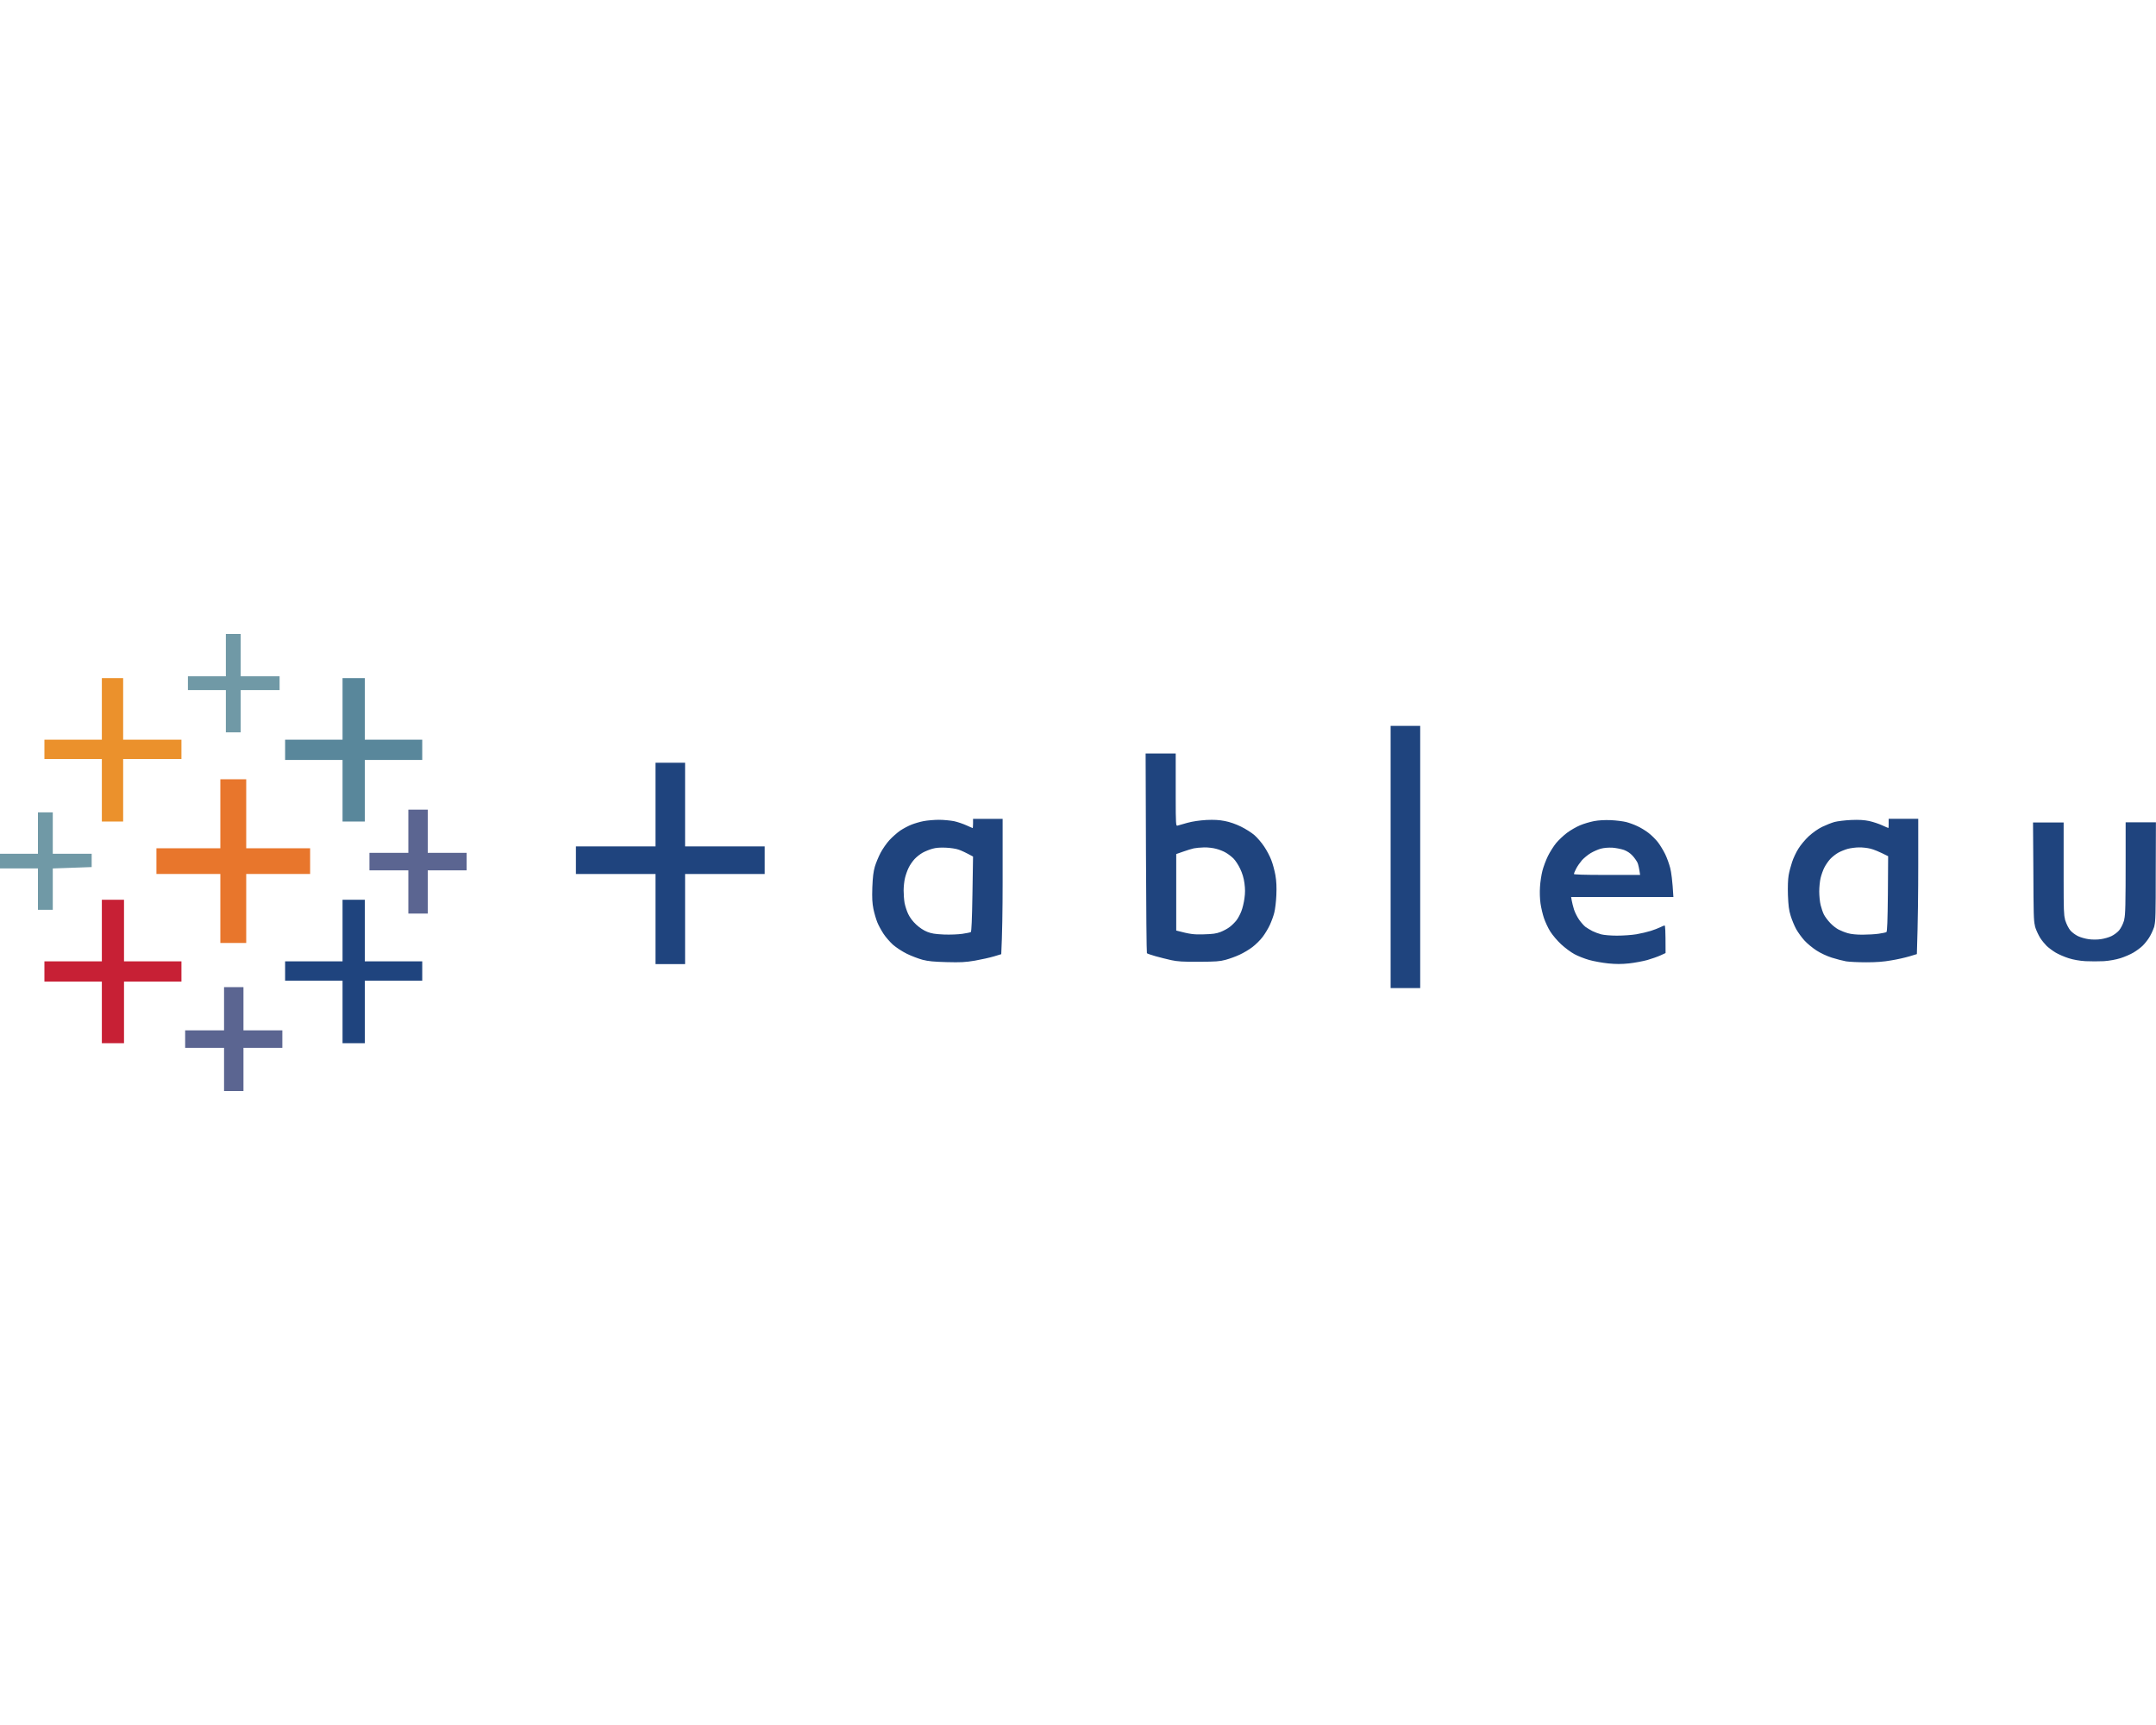 <?xml version="1.0" encoding="UTF-8"?><svg id="Layer_1" xmlns="http://www.w3.org/2000/svg" viewBox="0 0 250 200"><defs><style>.cls-1{fill:#7099a6;}.cls-1,.cls-2,.cls-3,.cls-4,.cls-5,.cls-6,.cls-7{stroke-width:0px;}.cls-2{fill:#5b6591;}.cls-3{fill:#c72035;}.cls-4{fill:#eb912c;}.cls-5{fill:#1f447e;}.cls-6{fill:#e8762c;}.cls-7{fill:#59879b;}</style></defs><polygon class="cls-1" points="26.19 75.95 26.19 78.41 21.79 78.41 21.79 80.01 26.19 80.01 26.19 84.91 27.91 84.91 27.91 80.01 32.42 80.01 32.42 78.41 27.91 78.41 27.91 73.5 26.19 73.5 26.19 75.95"/><polygon class="cls-4" points="11.81 82.19 11.81 85.76 5.15 85.76 5.15 88 11.81 88 11.81 95.25 14.28 95.25 14.28 88 21.04 88 21.04 85.76 14.28 85.76 14.28 78.62 11.81 78.62 11.81 82.19"/><polygon class="cls-7" points="39.72 82.19 39.72 85.76 33.06 85.76 33.06 88.11 39.72 88.11 39.72 95.25 42.3 95.25 42.3 88.11 48.96 88.11 48.96 85.76 42.3 85.76 42.3 78.62 39.72 78.62 39.72 82.19"/><polygon class="cls-6" points="25.55 94.35 25.55 98.35 18.14 98.35 18.14 101.33 25.55 101.33 25.55 109.33 28.55 109.33 28.55 101.33 35.96 101.33 35.96 98.35 28.55 98.35 28.55 90.35 25.55 90.35 25.55 94.35"/><polygon class="cls-2" points="47.35 96.37 47.35 98.88 42.84 98.88 42.84 100.91 47.35 100.91 47.35 105.92 49.6 105.92 49.6 100.91 54.11 100.91 54.11 98.88 49.6 98.88 49.6 93.87 47.35 93.87 47.35 96.37"/><polygon class="cls-1" points="4.4 96.59 4.4 98.99 0 98.99 0 100.69 4.4 100.69 4.4 105.49 6.12 105.49 6.12 100.69 10.63 100.53 10.63 98.99 6.12 98.99 6.12 94.19 4.4 94.19 4.4 96.59"/><polygon class="cls-3" points="11.81 107.89 11.81 111.46 5.15 111.46 5.15 113.81 11.81 113.81 11.81 120.95 14.38 120.95 14.38 113.81 21.04 113.81 21.04 111.46 14.38 111.46 14.38 104.32 11.81 104.32 11.81 107.89"/><polygon class="cls-5" points="39.72 107.89 39.72 111.46 33.06 111.46 33.06 113.7 39.72 113.7 39.72 120.95 42.3 120.95 42.3 113.7 48.96 113.7 48.96 111.46 42.3 111.46 42.3 104.32 39.72 104.32 39.72 107.89"/><polygon class="cls-2" points="25.98 116.96 25.98 119.46 21.47 119.46 21.47 121.49 25.98 121.49 25.98 126.5 28.23 126.5 28.23 121.49 32.74 121.49 32.74 119.46 28.23 119.46 28.23 114.45 25.98 114.45 25.98 116.96"/><path class="cls-5" d="m164.68,84.16v30.4h-3.43v-30.4h3.43Zm-85.24,4.27v9.7h9.23v3.2h-9.23v10.45h-3.43v-10.45h-9.23v-3.2h9.23v-9.7h3.43Zm107.36,6.66c.62.03,1.41.13,1.77.22.35.09.93.3,1.28.47.36.16.94.51,1.29.78.36.27.86.77,1.12,1.11.26.34.63.96.83,1.37.2.41.46,1.13.58,1.6s.26,1.42.37,3.36h-11.86l.07.4c.03.22.16.69.26,1.04.11.35.39.9.61,1.21s.55.68.72.81c.18.13.54.35.81.49.26.13.72.3,1.02.38.3.08,1.1.15,1.82.15s1.73-.07,2.26-.16,1.28-.27,1.66-.39c.38-.12.88-.31,1.1-.42.22-.11.45-.21.51-.21.07,0,.11.56.11,2.88v.32h0l-.59.27c-.33.15-1.01.39-1.53.54-.52.14-1.47.32-2.12.39-.89.09-1.49.09-2.42,0-.68-.07-1.67-.25-2.2-.4s-1.3-.45-1.7-.67c-.41-.22-1.1-.73-1.54-1.14-.45-.41-1.01-1.08-1.27-1.49-.26-.41-.58-1.11-.73-1.55-.15-.44-.33-1.21-.4-1.7-.08-.55-.1-1.32-.06-1.92.03-.56.16-1.4.28-1.87s.41-1.24.64-1.71.66-1.14.94-1.49c.29-.35.86-.89,1.27-1.2.41-.31,1.1-.7,1.53-.88.42-.18,1.15-.39,1.61-.48.55-.1,1.21-.14,1.96-.11Zm35.63-.16v5.36c0,2.95-.03,6.48-.16,10.33l-.86.26c-.47.14-1.42.36-2.12.47-.89.16-1.74.22-2.89.22-.91,0-1.96-.05-2.34-.11-.38-.07-1.13-.26-1.66-.43-.57-.18-1.31-.53-1.77-.83-.45-.29-1.07-.8-1.39-1.15-.31-.34-.75-.94-.96-1.32-.21-.38-.5-1.08-.64-1.54-.21-.67-.27-1.19-.32-2.4-.03-.97,0-1.83.08-2.3.07-.41.25-1.1.4-1.54.14-.44.47-1.14.73-1.55.25-.41.79-1.06,1.2-1.44.46-.42,1.06-.85,1.55-1.09.44-.21,1.08-.47,1.44-.57.35-.09,1.22-.2,1.93-.23.95-.04,1.5,0,2.09.12.45.1,1.12.32,1.51.5.38.17.71.32.72.31.02,0,.03-.2.03-.46v-.61h3.43Zm-106.17,0v6.67h0v.7c0,3.13-.05,6.2-.16,8.33l-.86.26c-.47.14-1.46.36-2.2.49-1.13.19-1.64.21-3.27.17-1.51-.04-2.12-.1-2.79-.27-.48-.13-1.3-.44-1.83-.7-.56-.28-1.23-.72-1.61-1.05-.35-.32-.85-.89-1.09-1.26-.25-.38-.58-.98-.72-1.33-.14-.35-.35-1.05-.45-1.54-.14-.72-.17-1.25-.13-2.51.05-1.21.12-1.8.29-2.4.13-.44.43-1.16.66-1.6.23-.44.69-1.11,1.03-1.48.35-.38.92-.88,1.27-1.12.35-.23.93-.54,1.29-.68.35-.14.99-.33,1.42-.41.43-.08,1.23-.15,1.77-.15s1.33.08,1.75.16c.41.09,1.06.31,1.45.49.38.17.71.32.72.31,0,0,.03-.24.03-.53v-.54h3.43Zm20.07-7.57v5.08c0,3.13.03,3.33.19,3.29.11-.04.63-.18,1.16-.33.63-.17,1.39-.28,2.2-.33.92-.04,1.46-.01,2.14.12.58.11,1.27.35,1.88.65.53.26,1.23.7,1.56.99.32.28.83.87,1.12,1.31.3.44.67,1.14.83,1.57.17.42.38,1.21.48,1.76.12.72.15,1.34.11,2.32-.03.73-.14,1.64-.24,2.02-.09.38-.33,1.03-.52,1.44-.19.41-.57,1.04-.84,1.39-.26.35-.79.87-1.17,1.16-.37.29-1.05.69-1.49.89-.44.21-1.17.47-1.61.59-.69.19-1.13.22-3.11.23-1.87.01-2.48-.03-3.22-.19-.5-.11-1.33-.32-1.83-.46s-.94-.3-.98-.34c-.04-.04-.09-5.26-.11-11.61l-.04-11.55h3.49Zm102.96,8v5.36s0,.42,0,.42c0,.07,0,.14,0,.2v.76c0,3.33.02,3.97.16,4.48v.05s.04.09.05.14c.13.4.37.87.57,1.11.19.22.59.52.89.66.29.14.85.3,1.23.35.41.06.99.06,1.4,0,.38-.05.94-.21,1.23-.35.3-.14.7-.44.89-.66.2-.24.45-.71.57-1.11.02-.05.03-.1.04-.16v-.04c.13-.53.16-1.48.16-7.41v-.48c0-.08,0-.16,0-.25v-1.32c0-.09,0-.19,0-.28v-1.49h3.51l-.02,5.79c0,4.83-.02,5.66-.16,6.21v.05s-.03.05-.03.07v.05h-.01l-.02.05h0c-.12.35-.37.88-.56,1.17-.19.3-.52.71-.75.93-.22.22-.7.57-1.05.78s-1.03.5-1.5.65c-.54.17-1.26.3-1.93.35-.6.03-1.56.03-2.15,0-.67-.04-1.4-.17-1.93-.34-.48-.15-1.15-.44-1.51-.65-.35-.21-.82-.56-1.05-.78-.22-.22-.56-.63-.75-.93-.18-.29-.43-.82-.55-1.17v-.02h0l-.02-.05s-.03-.09-.04-.14v-.05c-.15-.55-.16-1.5-.18-6.16l-.04-5.79h3.56Zm-23.73,2.89c-.38,0-.96.08-1.28.16-.33.09-.83.29-1.12.45-.29.16-.71.49-.94.74-.23.25-.53.69-.68.99-.15.29-.34.83-.43,1.2-.09.36-.16,1.07-.16,1.57s.07,1.21.16,1.57c.09.37.26.87.39,1.12s.46.69.73.97c.27.29.71.63.97.76.27.14.75.33,1.08.42.37.11.98.17,1.69.17.6,0,1.45-.05,1.87-.11.43-.06.84-.15.9-.19.09-.05.14-1.34.17-4.43l.03-4.37c-1.08-.55-1.68-.78-2.04-.87-.35-.09-.95-.16-1.34-.15Zm-107.46.16c-.32.09-.82.29-1.11.45-.29.16-.71.49-.94.74-.23.25-.54.69-.68.99-.15.29-.34.83-.43,1.2-.09.36-.16,1.02-.16,1.46s.05,1.09.11,1.44c.07.35.25.93.42,1.28.2.42.52.85.93,1.23.4.37.87.68,1.28.84.5.2.9.26,1.93.31.73.03,1.65-.01,2.14-.08.47-.07.91-.16.98-.2.08-.05.14-1.44.19-4.42l.07-4.34c-.88-.48-1.37-.7-1.67-.8-.29-.11-.97-.21-1.5-.23-.66-.03-1.15.01-1.56.13Zm31.51-.16c-.41.01-.95.06-1.18.11-.24.05-.79.22-1.24.38l-.8.28v8.87c1.68.44,2.04.47,3.16.44,1.1-.03,1.46-.08,1.99-.28.35-.14.84-.4,1.07-.59.24-.18.58-.52.76-.75.18-.23.44-.71.57-1.06.14-.35.3-1.02.36-1.49.09-.64.09-1.08,0-1.76-.08-.61-.25-1.16-.5-1.68-.2-.43-.55-.96-.77-1.18-.22-.22-.62-.53-.89-.68-.26-.16-.77-.36-1.13-.45-.35-.1-.98-.17-1.39-.16Zm46,.15c-.32.09-.84.32-1.16.51-.32.19-.77.56-1.01.82-.23.27-.54.71-.68.99-.14.28-.26.55-.26.61,0,.07,1.22.11,3.49.11h4.19c-.11-.79-.21-1.18-.29-1.39-.09-.2-.35-.58-.58-.83-.28-.31-.62-.53-1.01-.68-.33-.11-.93-.23-1.34-.26-.48-.02-.97.02-1.35.12Z"/></svg>